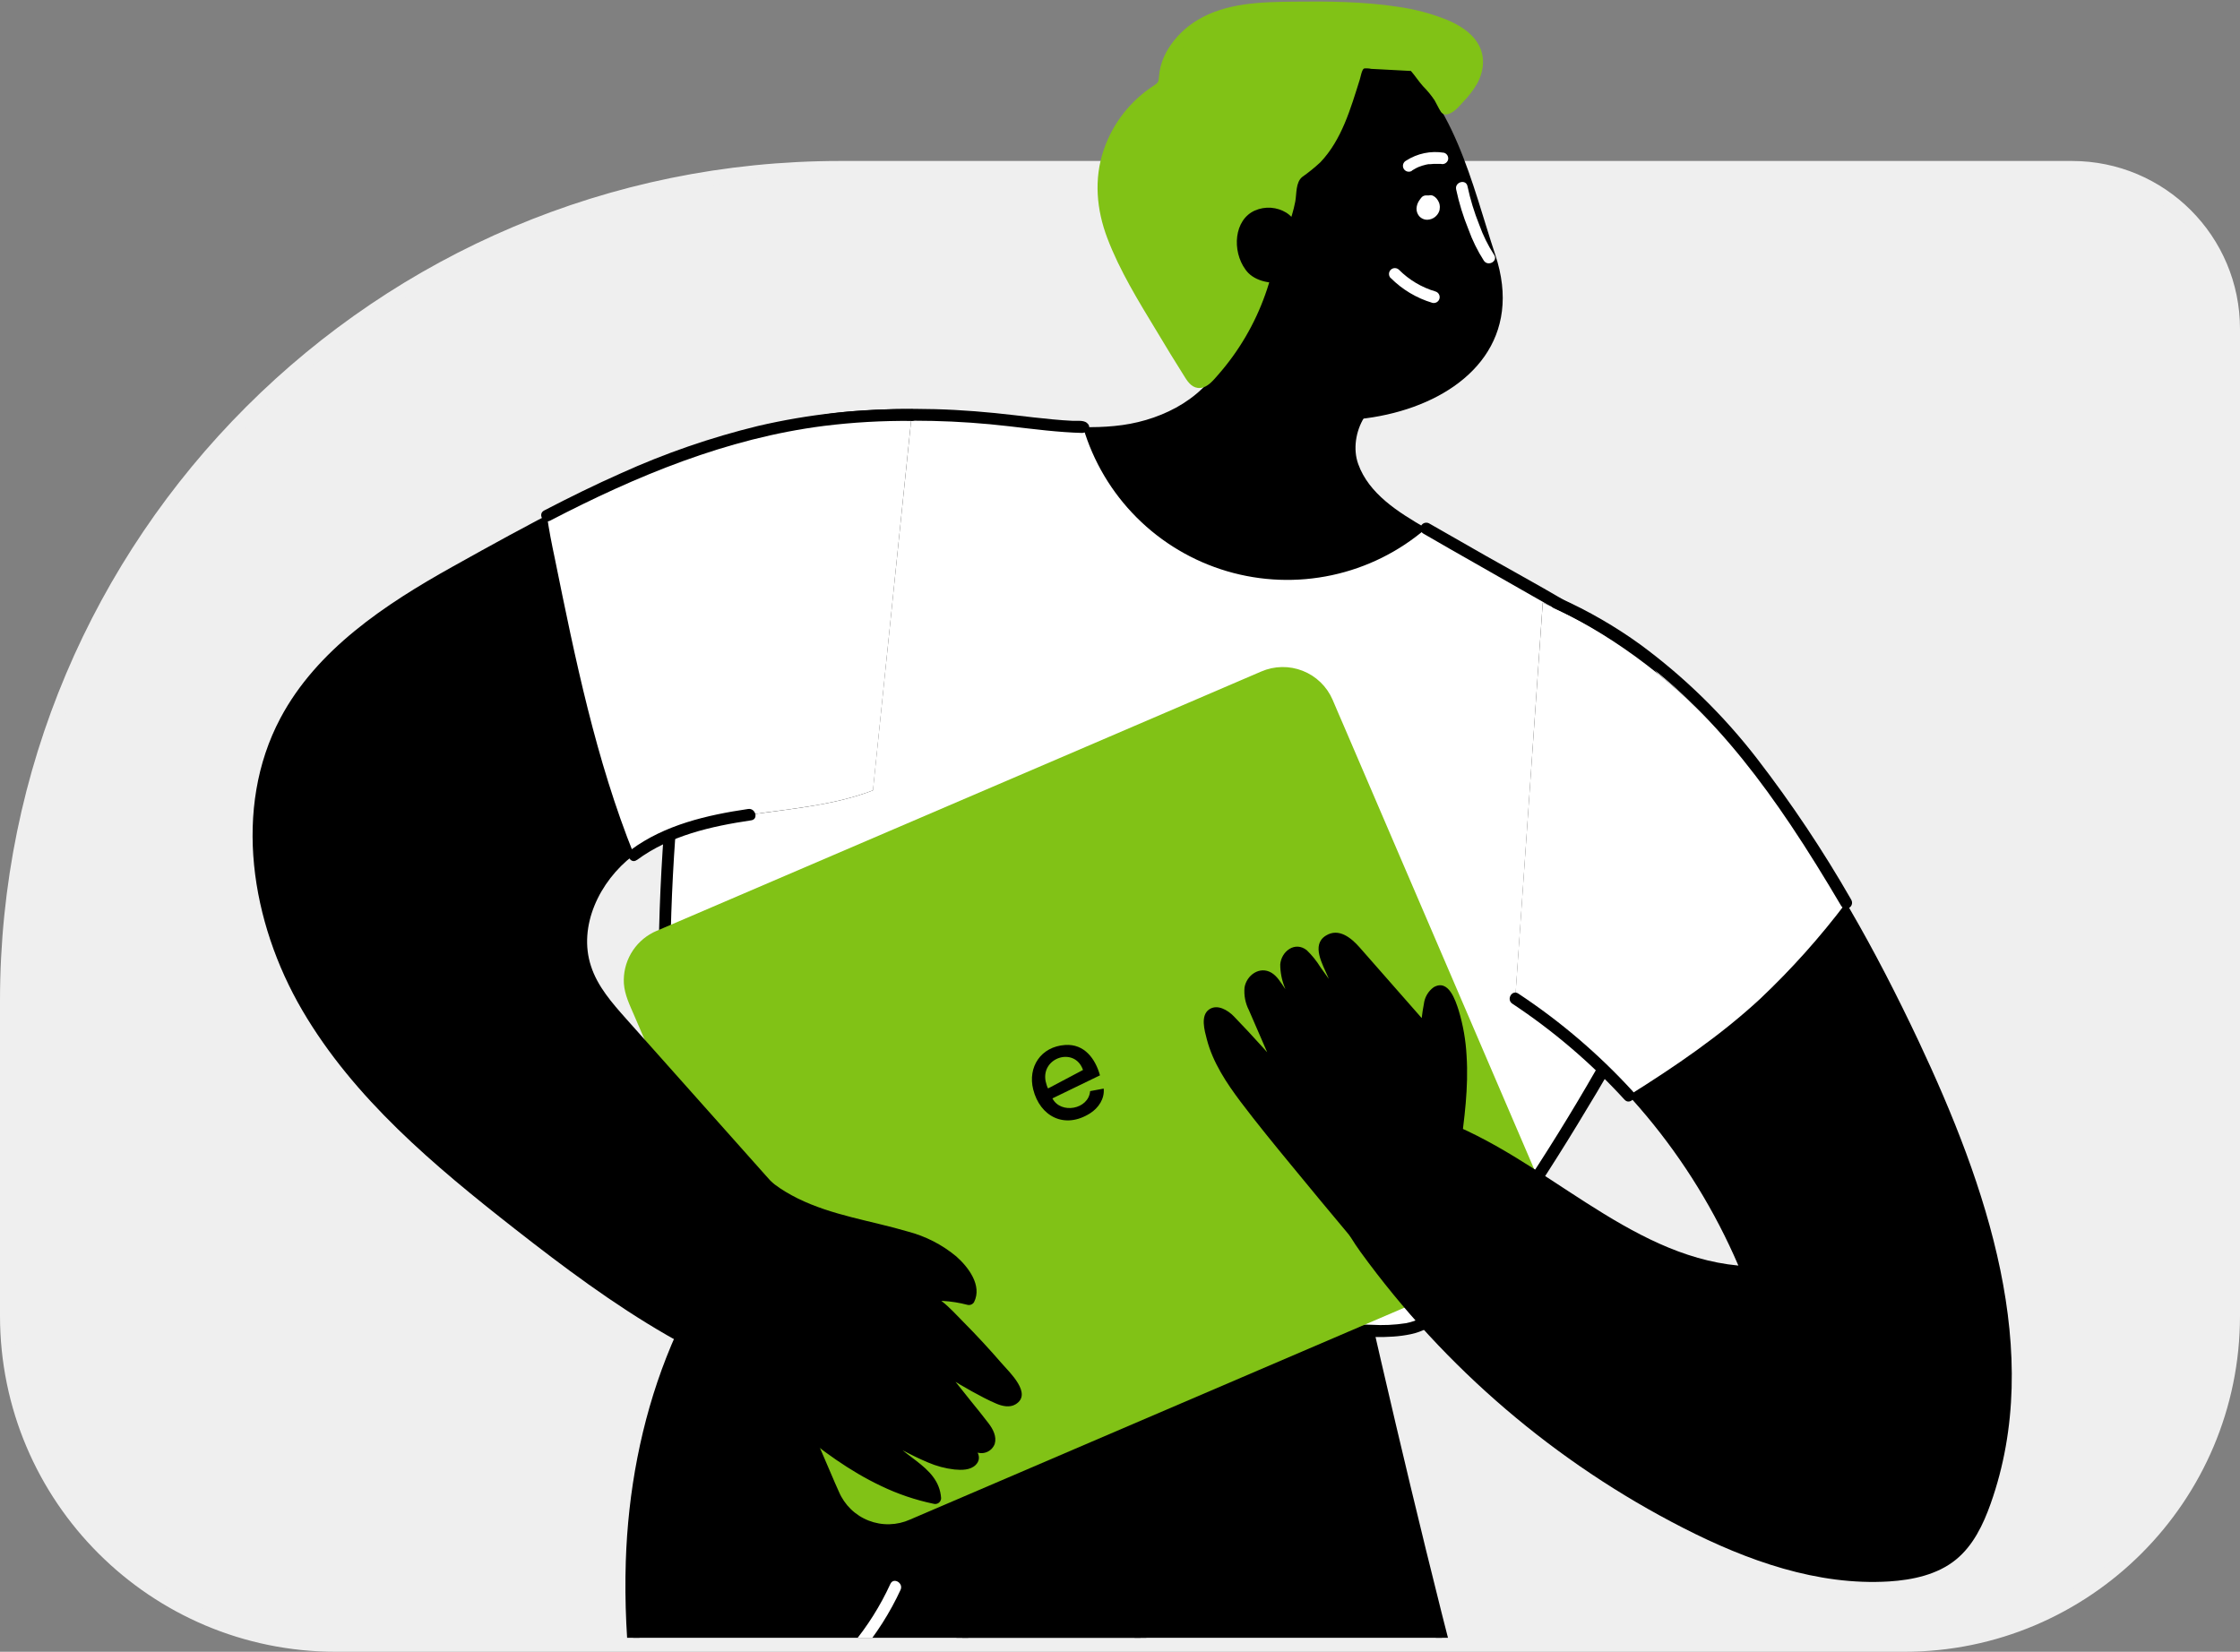 <svg fill="none" height="236" viewBox="0 0 320 236" width="320" xmlns="http://www.w3.org/2000/svg" xmlns:xlink="http://www.w3.org/1999/xlink"><rect x="0" y="0" width="320" height="236" fill="#808080" stroke="none"/><clipPath id="a"><path d="m0 0h320v236h-320z"/></clipPath><clipPath id="b"><path d="m-124-13h563v247h-563z"/></clipPath><g clip-path="url(#a)"><path d="m120 24h176c12.703 0 23 10.297 23 23v141c0 25.957-21.043 47-47 47h-224c-25.957 0-47-21.043-47-47v-45c0-65.722 53.278-119 119-119z" fill="#efefef"/><path d="m120 24h176c12.703 0 23 10.297 23 23v141c0 25.957-21.043 47-47 47h-224c-25.957 0-47-21.043-47-47v-45c0-65.722 53.278-119 119-119z" stroke="#efefef" stroke-width="2"/><g clip-path="url(#b)"><path d="m190.869 169.95c6.666 29.919 20.831 91.317 31.297 120.117 21.546 59.193 46.059 151.253 67.605 210.445 7.837 21.531 12.741 10.279 23.449 30.533-16.667 4.737-34.173 5.755-51.278 2.982 3.941-40.064-44.657-62.608-53.22-99.492-4.352-18.741-4.972-38.41-11.728-56.425-6.66-17.761-18.854-32.789-28.791-48.947-28.578-46.488-38.29-104.179-26.551-157.458" fill="#000"/><path d="m190.058 170.175c5.169 23.191 10.557 46.337 16.468 69.353 3.08 11.995 6.289 23.967 9.903 35.816 3.215 10.538 7.105 20.816 10.663 31.253 9.076 26.555 17.251 53.448 25.431 80.262 8.411 27.568 16.71 55.22 25.701 82.625 2.016 6.136 4.08 12.257 6.193 18.364 2.038 5.907 3.941 11.949 6.475 17.66 1.796 4.028 4.087 7.747 7.651 10.425 3.034 2.284 6.097 4.158 8.563 7.123 2.083 2.611 3.894 5.427 5.405 8.405l.501-1.232c-16.526 4.665-33.869 5.682-50.828 2.982l.619.81c1.932-20.817-10.697-37.847-23.358-52.942-6.711-7.983-13.715-15.781-19.553-24.445-2.828-4.115-5.265-8.485-7.28-13.053-2.41-5.626-3.659-11.522-4.757-17.497-2.736-14.937-4.026-30.235-8.811-44.727-4.572-13.852-12.595-26.089-20.645-38.123-7.911-11.815-15.382-23.781-21.316-36.738-17.721-38.88-23.497-82.141-16.597-124.304.574-3.439 1.239-6.86 1.993-10.262.231-1.052-1.39-1.502-1.621-.444-11.942 55.242-1.771 112.962 28.336 160.805 7.808 12.333 16.676 24.058 23.15 37.183 6.852 13.891 9.43 28.941 11.767 44.103 1.875 12.26 3.496 24.637 9.396 35.766 4.786 9.046 11.311 17.052 17.887 24.844 12.752 15.118 28.431 31.355 29.839 52.188.161 2.548.12 5.105-.124 7.646.001.183.062.361.174.507.112.145.268.25.445.298 17.253 2.77 34.903 1.753 51.723-2.982.123-.036.236-.099.331-.185s.169-.192.217-.31c.048-.119.069-.247.061-.374-.008-.128-.045-.252-.108-.363-2.55-4.771-5.529-9.435-9.847-12.788-2.652-2.06-5.59-3.612-7.752-6.245-3.817-4.653-5.597-10.763-7.578-16.316-2.128-5.983-4.193-11.984-6.193-18.004-9.008-26.937-17.245-54.14-25.521-81.314s-16.485-54.343-25.459-81.275c-3.659-10.971-7.764-21.79-11.344-32.789-3.581-10.999-6.706-22.285-9.684-33.526-6.345-23.871-11.975-47.906-17.408-71.98l-1.486-6.645c-.237-1.057-1.853-.607-1.622.445z" fill="#000"/><path d="m112.246 169.95c-13.782 12.597-20.707 31.427-21.861 50.072-1.154 18.645 2.956 37.195 8.445 55.041 5.561 18.144 12.538 35.825 20.865 52.879-14.318-20.4-22.52-26.392-43.661-39.641-8.389-5.261-27.587-21.492-34.202-28.84-4.56-5.063-7.882-11.207-12.91-15.792-1.194-1.08-2.533-2.099-4.11-2.431-2.415-.512-4.836.659-7.026 1.795-6.424 3.342-11.389 7.314-15.651 13.43-.211.302-.332.658-.349 1.027s.072.734.256 1.055c.183.32.454.581.781.753.327.173.695.249 1.063.22 2.641-.227 5.3-.037 7.882.562 6.807 15.534 10.781 29.819 17.588 45.33 5.163 11.781 10.354 23.629 17.239 34.482 11.941 18.831 28.752 34.32 47.562 46.281 10.246 6.52 21.298 12.13 33.217 14.431s24.879 1.046 35.199-5.362c13.692-8.495 20.904-24.856 22.323-40.902 1.418-16.046-2.14-32.069-5.67-47.766-5.851-26.09-11.714-52.193-17.588-78.309-1.852-8.231-3.71-16.558-3.564-24.992.141-7.904 2.044-15.657 4.105-23.292" fill="#000"/><path d="m111.649 169.359c-14.835 13.644-21.625 33.965-22.25 53.724-.738 23.54 6.244 46.882 14.136 68.807 4.483 12.437 9.634 24.622 15.432 36.502l1.453-.849c-6.295-8.951-13.118-17.525-21.586-24.524-4.042-3.285-8.257-6.35-12.628-9.182-4.504-2.965-9.182-5.677-13.557-8.827-8.627-6.296-16.84-13.14-24.586-20.491-3.816-3.546-7.294-7.439-10.387-11.629-1.984-2.852-4.151-5.573-6.486-8.147-2.173-2.284-4.791-4.714-8.186-4.416s-6.536 2.363-9.295 4.079c-2.606 1.609-5.03 3.495-7.229 5.626-1.156 1.132-2.241 2.335-3.249 3.601-.822 1.024-2.077 2.25-2.252 3.6-.07.522.008 1.052.225 1.532.217.479.564.888 1.002 1.18 1.244.794 2.922.315 4.313.349 1.696.031 3.383.245 5.033.636l-.501-.388c6.261 14.38 10.765 29.452 16.958 43.866 5.945 13.857 12.121 27.821 20.741 40.266 7.875 11.247 17.29 21.333 27.97 29.965 10.793 8.822 22.745 16.839 35.643 22.24 12.899 5.401 27.587 7.719 41.178 3.432 12.268-3.871 21.501-13.171 26.748-24.755 5.833-12.855 6.621-27.09 5.033-40.952-1.001-7.945-2.414-15.832-4.233-23.63-1.762-7.967-3.575-15.927-5.366-23.888l-10.815-48.126c-1.762-7.837-3.755-15.669-5.028-23.63-1.307-7.989-1.164-16.147.423-24.085.737-3.742 1.689-7.432 2.685-11.112.059-.215.03-.444-.08-.638-.11-.193-.293-.335-.508-.394s-.445-.03-.638.08c-.194.11-.336.293-.395.508-1.578 5.494-2.786 11.087-3.615 16.743-.7 5.661-.645 11.39.164 17.036.793 5.789 2.133 11.488 3.411 17.182l3.941 17.441 7.849 34.921c2.606 11.59 5.348 23.157 7.746 34.787 4.234 20.524 6.458 43.073-4.644 61.926-4.774 8.113-11.88 14.69-20.747 18.054-9.616 3.657-20.296 3.753-30.239 1.452-10.471-2.425-20.177-7.314-29.242-12.94-8.698-5.396-16.892-11.563-24.485-18.426-7.466-6.728-14.198-14.228-20.082-22.375-6.339-8.85-11.367-18.51-15.91-28.378-4.769-10.369-9.126-20.873-13.028-31.596-1.937-5.334-3.84-10.69-5.895-15.967-1.021-2.626-2.079-5.234-3.175-7.826-.411-.962-.597-2.25-1.689-2.549-1.174-.294-2.373-.482-3.581-.562-1.275-.107-2.557-.118-3.834-.034-1.126.073-2.072-.563-1.424-1.761.648-1.053 1.403-2.037 2.252-2.937.805-.956 1.655-1.879 2.55-2.751 3.428-3.276 7.364-5.978 11.654-8 2.635-1.277 5.208-1.789 7.73 0 2.123 1.519 3.896 3.634 5.517 5.654 3.074 3.826 5.709 7.989 9.047 11.601 4.853 5.26 10.365 9.97 15.82 14.589 5.546 4.697 11.204 9.412 17.29 13.407 6.908 4.54 14.019 8.743 20.555 13.829 5.777 4.52 11.025 9.676 15.646 15.37 2.815 3.455 5.473 7.055 8.04 10.69.122.173.304.294.511.338.207.045.423.011.606-.096s.318-.278.381-.481c.062-.202.046-.42-.046-.611-10.134-20.788-18.551-42.634-24.288-65.055-5.377-20.996-7.713-43.456-.693-64.368 3.502-10.431 9.267-20.096 17.397-27.568.799-.737-.394-1.918-1.188-1.187z" fill="#000"/><path d="m174.863 51.003c-2.331 5.626-8.479 8.889-14.52 9.727s-12.161-.27-18.23-.889c-6.63-.674-13.306-.766-19.953-.276-3.169.231-6.406.619-9.272 1.992-7.561 3.623-10.421 12.766-12.127 20.974-4.973 23.943-6.8 48.432-5.433 72.847.174 3.1.422 6.29 1.79 9.081 2.517 5.148 8.198 7.831 13.512 9.947 28.415 11.291 54.972 15.027 85.542 15.708 2.478.056 5.067.051 7.291-1.047 2.224-1.097 3.767-3.133 5.231-5.119 8.306-11.298 15.875-23.119 22.66-35.389 4.583-8.298 8.868-16.974 10.314-26.341 1.447-9.367-.292-19.635-6.587-26.724-3.496-3.938-8.124-6.644-12.667-9.294-7.539-4.4-11.209-6.369-18.748-10.752-3.941-2.279-8.113-4.895-9.639-9.159-1.525-4.265 1.689-10.211 6.143-9.384" fill="#000"/><path d="m241.68 122.218c1.452-9.368-.293-19.635-6.587-26.724-3.497-3.938-8.124-6.644-12.668-9.294-7.527-4.388-11.198-6.341-18.708-10.69-3.851 3.309-8.47 5.601-13.435 6.667-4.966 1.066-10.119.872-14.99-.564-4.871-1.436-9.304-4.069-12.895-7.658-3.591-3.589-6.225-8.019-7.661-12.887-4.195-.096-8.406-.754-12.595-1.181-6.63-.674-13.306-.766-19.952-.276-3.17.231-6.407.619-9.273 1.992-7.561 3.623-10.421 12.766-12.127 20.974-4.973 23.943-6.8 48.432-5.433 72.847.174 3.1.422 6.29 1.79 9.081 2.517 5.148 8.198 7.831 13.512 9.947 28.415 11.291 54.972 15.027 85.543 15.708 2.477.056 5.067.05 7.29-1.047 2.224-1.097 3.767-3.133 5.231-5.119 8.306-11.298 15.875-23.119 22.66-35.389 4.566-8.343 8.879-17.013 10.298-26.386z" fill="#fff"/><path d="m155.445 60.618c-.433-.658-1.486-.456-2.167-.489-.958-.045-1.915-.118-2.866-.208-1.819-.163-3.632-.388-5.439-.596-3.783-.445-7.578-.765-11.384-.866-3.755-.102-7.513-.015-11.26.259-3.378.247-6.84.653-9.937 2.16-4.898 2.391-7.882 7.168-9.807 12.096-2.252 5.834-3.254 12.158-4.324 18.291-2.543 14.592-3.932 29.361-4.155 44.171-.113 7.314-.068 14.718.563 22.02.265 3.196.884 6.408 2.742 9.098 1.655 2.264 3.786 4.138 6.244 5.491 2.632 1.455 5.375 2.7 8.203 3.724 3.246 1.268 6.525 2.455 9.835 3.562 6.441 2.149 12.975 3.979 19.604 5.491 13.044 2.895 26.301 4.735 39.641 5.502 3.464.214 6.928.379 10.393.495 3.378.113 6.936.512 10.246-.202 3.215-.698 5.405-2.937 7.319-5.475 2.14-2.813 4.178-5.738 6.193-8.653 4.088-5.918 7.976-11.968 11.666-18.149 3.713-6.064 7.118-12.311 10.201-18.718 5.349-11.472 8.608-24.873 3.53-37.054-1.124-2.729-2.681-5.26-4.611-7.494-2.176-2.388-4.667-4.47-7.403-6.189-5.236-3.443-10.804-6.408-16.254-9.497-2.699-1.53-5.392-3.07-8.079-4.619-.191-.098-.412-.119-.618-.059-.207.06-.382.197-.49.382s-.141.405-.092.614.176.391.355.509c5.124 2.982 10.303 5.868 15.444 8.827 5.517 3.173 11.473 6.228 15.764 11.05 8.18 9.216 8.017 22.786 4.464 33.886-2.066 6.448-5.185 12.496-8.445 18.403-3.378 6.133-6.97 12.151-10.776 18.055-3.806 5.903-7.747 11.634-11.823 17.193-1.852 2.515-3.856 4.799-7.065 5.424-1.631.252-3.285.327-4.932.225-1.717-.04-3.44-.09-5.157-.152-13.179-.374-26.313-1.691-39.303-3.939-12.896-2.315-25.548-5.83-37.789-10.498-5.151-1.969-11.164-4.039-14.593-8.642-1.92-2.576-2.534-5.704-2.781-8.855-.276-3.533-.383-7.095-.473-10.645-.345-14.349.407-28.704 2.252-42.938.923-7.127 2.124-14.214 3.603-21.261 1.087-5.125 2.522-10.408 5.557-14.757 1.407-2.062 3.277-3.767 5.461-4.979 2.945-1.587 6.345-1.98 9.633-2.217 7.268-.509 14.568-.34 21.805.506 3.524.405 7.043.872 10.596.962l-.727-.416c.592.895 2.05.056 1.453-.85z" fill="#000"/><path d="m180.616 96.656-86.554 37.125c-3.463 1.485-5.065 5.495-3.579 8.955l30.104 70.09c1.487 3.461 5.499 5.062 8.962 3.577l86.554-37.125c3.463-1.486 5.065-5.495 3.579-8.956l-30.105-70.09c-1.486-3.46-5.498-5.061-8.961-3.576z" fill="#81c216" stroke="#81c216" stroke-miterlimit="10" stroke-width=".99"/><path d="m152.174 149.302c-3.494.231-5.376 3.165-4.572 6.359.966 3.841 4.465 5.719 8.119 3.409 1.221-.774 2.093-2.093 1.951-3.535l-1.94.36c-.213 2.616-4.194 3.334-5.387 1.039l6.794-3.294c-.656-2.35-2.21-4.52-4.965-4.338zm-2.435 6.204c-.112-.034-.331-.865-.366-1.03-.661-3.419 4.179-4.956 5.342-1.603z" fill="#000"/><path d="m215.68 178.563-7.966 3.415-19.249 8.254-23.922 10.256-21.608 9.272-12.746 5.463c-1.903.822-3.817 1.311-5.867.343-2.049-.967-2.815-2.728-3.648-4.619l-6.525-15.218-9.999-23.281-9.126-21.256-2.832-6.593c-.543-1.081-.981-2.211-1.306-3.376-.258-1.362-.041-2.771.614-3.993.656-1.221 1.711-2.181 2.989-2.719l.597-.259 4.104-1.761 17.211-7.376 23.308-9.997 22.858-9.818 15.466-6.633c.968-.411 1.936-.844 2.91-1.243.832-.344 1.73-.5 2.629-.457s1.778.283 2.573.705c1.26.717 2.239 1.839 2.776 3.185 1.689 3.859 3.316 7.73 4.977 11.589l9.605 22.359 9.734 22.667 5.512 12.833c.218.475.388.971.506 1.48.284 1.373.082 2.803-.571 4.044-.653 1.242-1.716 2.218-3.009 2.764-.985.438-.13 1.884.85 1.445 1.39-.626 2.563-1.649 3.372-2.941.808-1.291 1.216-2.793 1.171-4.316-.069-1.093-.34-2.163-.799-3.156l-1.83-4.276-8.169-19.028-10.348-24.091-7.933-18.487c-.563-1.26-1.075-2.521-1.621-3.775-.405-.933-.99-1.778-1.721-2.486-.732-.708-1.596-1.264-2.543-1.637s-1.958-.557-2.976-.54c-1.018.017-2.022.235-2.956.64-2.944 1.255-5.889 2.526-8.828 3.792l-20.037 8.602-24.248 10.397-21.394 9.177-11.48 4.922c-.298.13-.597.248-.884.394-1.327.68-2.428 1.729-3.169 3.021-.742 1.293-1.092 2.772-1.008 4.259.113 1.649.85 3.112 1.486 4.597l6.959 16.192 10.241 23.849 8.934 20.817 2.534 5.901c.186.422.366.844.563 1.266.397.936.978 1.782 1.707 2.491.729.708 1.593 1.264 2.54 1.634.947.371 1.959.549 2.975.523 1.017-.025 2.018-.253 2.946-.67l.799-.343 4.583-1.964 17.988-7.713 23.877-10.234 22.728-9.744 14.497-6.223 2.05-.878c.99-.422.135-1.868-.851-1.446z" fill="#81c216"/><g fill="#000"><path d="m130.245 59.273c-25.385-.259-43.407 9.306-65.578 21.683-9.684 5.401-19.412 11.866-24.609 21.649-6.84 12.879-4.234 29.166 3.13 41.752 7.364 12.585 18.827 22.189 30.312 31.185 13.855 10.859 28.798 21.548 46.166 24.502 3.103.529 6.756.602 8.828-1.783 3.102-3.612-.146-9.03-3.316-12.586l-35.688-40.069c-2.038-2.29-4.132-4.67-5.067-7.584-1.863-5.688 1.216-12.096 5.968-15.753s10.81-5.008 16.733-5.868c5.923-.861 11.986-1.328 17.577-3.472"/><path d="m102.54 193.895c4.988 3.752 9.509 8.09 14.463 11.882 4.955 3.792 10.478 7.078 16.603 8.287-.214-4.27-6.362-5.626-8.017-9.564l4.234 2.25c2.426 1.283 5.005 2.6 7.747 2.453.625-.034 1.396-.304 1.424-.928-.015-.185-.069-.365-.157-.529-.088-.163-.209-.307-.355-.422-2.776-2.887-5.801-5.523-9.042-7.876l9.048 6.655c.731.563 1.784 1.075 2.465.473.682-.602.152-1.907-.484-2.706l-7.989-10.032c3.142 2.296 6.496 4.287 10.016 5.947.816.388 2.01.653 2.455-.135.36-.641-.124-1.406-.563-1.975-2.887-3.503-5.972-6.839-9.239-9.992-1.194-1.153-2.567-2.346-4.223-2.396 2.503-.37 5.054-.227 7.5.422.529-.912.185-2.076-.333-2.993-1.345-2.375-3.727-4.006-6.255-5.064-2.527-1.058-5.23-1.536-7.882-2.183-3.003-.733-5.957-1.653-8.844-2.757-1.988-.759-5.855-2.745-7.809-5.688"/><path d="m102.118 194.603c7.882 5.936 14.711 13.424 23.736 17.7 2.396 1.154 4.923 2.012 7.527 2.554.124.034.255.039.381.014.127-.025.246-.078.348-.155.103-.078.186-.178.245-.293.058-.115.089-.241.09-.37-.338-4.934-6.345-5.907-8.13-9.992l-1.126 1.125c2.427 1.283 4.831 2.701 7.37 3.758 1.21.525 2.49.866 3.8 1.013 1.003.096 2.252.113 3.024-.652.929-.929.287-2.037-.462-2.814-.912-.956-1.864-1.873-2.815-2.773-1.971-1.799-4.038-3.49-6.193-5.064-.878-.635-1.689.816-.85 1.452l7.234 5.322c.98.72 1.982 1.688 3.164 2.048.251.099.518.147.788.142.269-.006.534-.065.78-.175.246-.109.468-.267.652-.463s.327-.427.421-.68c.315-1.041-.248-2.115-.861-2.92-.828-1.091-1.689-2.149-2.562-3.224l-5.557-6.976-1.019 1.317c2.158 1.576 4.415 3.014 6.756 4.304 1.126.618 2.297 1.249 3.491 1.755.839.354 1.897.591 2.725.09 2.482-1.491-.901-4.614-1.954-5.834-1.768-2.045-3.605-4.029-5.512-5.953-1.852-1.868-3.868-4.309-6.683-4.501l.22 1.649c2.356-.325 4.754-.182 7.054.422.18.047.369.034.541-.036.171-.07.316-.194.411-.352 1.193-2.38-.822-5.013-2.551-6.538-2.016-1.671-4.374-2.881-6.908-3.544-5.258-1.553-10.82-2.296-15.764-4.749-2.252-1.125-4.459-2.582-5.877-4.67-.608-.888-2.061-.05-1.453.844 2.483 3.657 6.638 5.548 10.697 6.937 2.662.918 5.37 1.698 8.113 2.335 2.629.608 5.32 1.204 7.713 2.509 1.179.622 2.245 1.438 3.153 2.414.771.85 2.032 2.447 1.424 3.663l.952-.389c-2.596-.664-5.298-.807-7.95-.422-.985.135-.664 1.593.225 1.649 1.993.124 3.53 2.037 4.848 3.342 1.576 1.564 3.109 3.175 4.6 4.833.731.81 1.45 1.631 2.156 2.464.276.326 2.027 2.008 1.689 2.481s-1.717-.383-2.004-.518c-1.01-.495-2.005-1.014-2.984-1.558-2.187-1.224-4.299-2.579-6.323-4.056-.839-.608-1.559.641-1.019 1.322l4.504 5.671 2.252 2.813c.563.743 1.532 1.592 1.762 2.548.276 1.126-1.413-.039-1.739-.275l-2.939-2.166-5.878-4.327-.85 1.452c1.734 1.283 3.408 2.637 5.022 4.062.826.75 1.636 1.5 2.432 2.25.36.355.721.72 1.081 1.086.141.146.428.343.507.535.079.191.169.062-.085.202-.448.132-.92.155-1.379.068-.498-.038-.992-.121-1.475-.248-1.02-.275-2.011-.652-2.956-1.125-2.077-.996-4.093-2.127-6.137-3.201-.157-.072-.333-.094-.503-.063-.171.031-.328.113-.45.235s-.205.279-.235.45c-.031.17-.009.345.062.503.884 2.025 2.748 3.376 4.448 4.653 1.481 1.125 3.316 2.464 3.457 4.501l1.064-.811c-9.571-1.929-17.053-8.574-24.254-14.712-2.162-1.84-4.346-3.657-6.61-5.367-.867-.653-1.689.804-.85 1.446z"/><path d="m220.393 86.104c25.656 11.46 41.662 37.183 53.665 62.585 9.768 20.738 17.999 44.553 10.314 66.169-1.058 2.981-2.488 5.963-4.943 7.966-2.646 2.161-6.193 2.914-9.571 3.128-10.219.63-20.268-2.982-29.366-7.629-18.267-9.326-34.068-22.836-46.115-39.428-3.835-5.294-7.117-13.097-2.579-17.801 3.378-3.505 9.166-2.897 13.743-1.22 15.015 5.474 26.838 19.438 42.799 20.946-6.671-15.548-17.75-28.805-31.871-38.134"/><path d="m193.645 176.217c-4.949-5.918-9.898-11.843-14.638-17.919-2.815-3.634-5.72-7.584-6.16-12.175-.062-.335-.019-.681.124-.99.563-.934 1.965-.18 2.697.613l8.147 8.861-4.504-10.402c-.494-.902-.733-1.921-.693-2.948.13-1.013 1.042-2.003 2.049-1.823.738.135 1.245.804 1.689 1.423l6.554 9.52c-1.931-3.489-3.885-7.022-4.91-10.87-.25-.724-.297-1.502-.135-2.25.095-.368.316-.69.625-.911.309-.22.686-.324 1.064-.293.535.183.987.553 1.273 1.04 2.488 3.305 4.843 6.703 7.065 10.195l-4.301-10.211c-.298-.704-.563-1.525-.242-2.206s1.452-.951 2.252-.647c.774.37 1.446.922 1.959 1.609l10.213 11.641c.054-1.34.211-2.673.467-3.989.18-.917.772-2.06 1.689-1.834.518.123.805.663 1.008 1.153 2.781 6.656 1.847 14.211.861 21.379"/><path d="m194.236 175.621c-4.504-5.424-9.07-10.853-13.456-16.4-1.942-2.453-3.941-4.923-5.388-7.708-.722-1.361-1.247-2.818-1.559-4.326-.062-.293-.378-1.424-.141-1.649.236-.225 1.126.563 1.306.743 1.402 1.401 2.697 2.925 4.037 4.388l4.172 4.501c.692.76 1.689-.203 1.317-1.013l-3.085-7.105-1.419-3.275c-.388-.911-1.002-2.25-.253-3.145.748-.894 1.469.124 1.908.76l2.106 3.06 4.369 6.347c.112.191.297.33.512.386.216.056.444.024.636-.088.192-.113.331-.297.387-.512.056-.216.024-.444-.088-.636-1.126-2.076-2.303-4.163-3.271-6.335-.452-1.015-.848-2.054-1.188-3.111-.287-.889-.997-2.487-.338-3.331.732-.934 1.644.81 2.015 1.311.721.973 1.436 1.958 2.134 2.948 1.453 2.059 2.856 4.15 4.211 6.273.479.76 1.92.27 1.532-.647l-3.316-7.905-.749-1.789c-.225-.523-.664-1.254-.563-1.845.158-1.204 1.751-.304 2.196.124.923.872 1.722 1.907 2.561 2.863l2.736 3.117 5.63 6.442c.117.113.263.189.422.221s.324.017.475-.043c.15-.059.281-.16.375-.292.095-.131.15-.287.158-.448.04-1.267.187-2.528.44-3.77.038-.413.198-.804.461-1.125.321-.27.456.129.603.439.927 2.141 1.487 4.424 1.655 6.751.456 4.726-.152 9.474-.794 14.15-.052.211-.024.434.081.624.104.191.276.336.482.405.211.06.438.034.63-.071.193-.105.336-.281.4-.491.62-4.501 1.233-9.047.935-13.599-.115-2.186-.493-4.351-1.126-6.447-.456-1.424-1.447-4.552-3.575-3.314-.384.277-.706.631-.946 1.039-.24.407-.394.86-.45 1.33-.259 1.346-.417 2.709-.473 4.079l1.435-.591c-3.378-3.848-6.756-7.695-10.134-11.539-1.182-1.345-2.984-2.864-4.841-1.688-2.14 1.328-.406 4.18.287 5.834l3.378 8.04 1.537-.647c-1.258-1.973-2.556-3.918-3.896-5.834-.672-.957-1.353-1.906-2.044-2.847-.554-.9-1.218-1.728-1.976-2.464-1.689-1.339-3.643.163-3.795 2.025.002 1.14.226 2.27.659 3.325.338 1.035.738 2.048 1.171 3.049.997 2.296 2.207 4.501 3.423 6.684l1.447-.849-4.054-5.891-2.026-2.948c-.535-.771-1.048-1.688-1.881-2.183-1.689-.996-3.547.366-3.839 2.104-.106 1.124.113 2.254.63 3.258.462 1.091.94 2.171 1.413 3.257l3.249 7.483 1.317-1.013c-2.708-2.953-5.348-5.991-8.141-8.861-.844-.866-2.342-1.789-3.513-.99-1.3.883-.659 3.044-.343 4.27.861 3.325 2.815 6.251 4.847 8.957 2.32 3.066 4.757 6.048 7.19 9.002 2.848 3.488 5.737 6.942 8.619 10.391.698.833 1.881-.36 1.188-1.187z"/><path d="m169.97 52.752c14.205 14.223 51.464 7.201 43.639-16.355-3.277-9.851-6.002-22.955-15.139-28.738-3.521-2.182-7.521-3.472-11.654-3.758-4.132-.286-8.272.44-12.06 2.116-15.64 6.948-17.307 30.156-7.043 44.109.686.931 1.44 1.809 2.257 2.627z"/></g><path d="m181.411 35.447c1.665-2.477 2.704-5.321 3.029-8.287.005-.689.183-1.366.518-1.969.352-.415.777-.763 1.255-1.024 4.583-3.139 5.968-9.126 7.713-14.397.057-.278.211-.527.434-.703.226-.111.482-.15.732-.113l7.257.388c-.518.045.045.321.315.765 1.058 1.738 2.685 2.768 3.406 4.501.068.163.512.883.512.883.13-.008.256-.043.371-.102.115-.059.217-.141.299-.241 2.061-1.947 4.307-4.45 3.699-7.213-.506-2.29-2.815-3.702-4.994-4.535-4.577-1.733-9.537-2.132-14.429-2.284-2.628-.086-5.276-.103-7.944-.051-3.66.068-7.415.281-10.742 1.789-3.328 1.508-6.193 4.568-6.435 8.214.011.367-.06.733-.209 1.069-.218.317-.515.573-.861.743-2.52 1.605-4.565 3.855-5.921 6.516s-1.975 5.637-1.792 8.618c.31 4.158 2.184 8.028 4.177 11.691 2.585 4.737 5.433 9.322 8.276 13.913.259.422.563.883 1.064.973.502.09 1.087-.343 1.481-.765 3.987-4.24 6.828-9.426 8.254-15.067" fill="#81c216"/><path d="m182.137 35.874c1.424-2.139 2.41-4.539 2.899-7.061.214-1.125.04-2.757 1.002-3.533.908-.639 1.771-1.338 2.585-2.093 3.068-3.224 4.324-7.685 5.63-11.815.118-.366.292-1.44.613-1.587.343-.04.689-.021 1.025.056l1.255.062 5.169.276-.225-1.648c-.912.174-.974 1.075-.456 1.688.518.613 1.052 1.423 1.644 2.087.607.611 1.157 1.276 1.643 1.986.327.563.564 1.125.901 1.649.074.127.18.232.308.305.127.073.272.111.419.111 1.058-.096 1.801-1.075 2.482-1.806.752-.765 1.408-1.619 1.954-2.543 1.002-1.789 1.244-3.938.175-5.739-.986-1.688-2.77-2.734-4.504-3.46-2.229-.885-4.556-1.501-6.931-1.834-4.954-.76-10.038-.799-15.043-.737-4.566.051-9.515.174-13.552 2.594-1.715 1.009-3.161 2.416-4.217 4.101-.508.813-.888 1.699-1.126 2.627-.111.472-.186.951-.225 1.435-.05.647-.112.838-.659 1.187-3.385 2.169-5.934 5.422-7.228 9.227-1.425 4.175-1.031 8.546.518 12.625 1.767 4.653 4.453 9.002 7.009 13.221 1.34 2.251 2.702 4.473 4.087 6.667.507.81 1.126 1.587 2.19 1.508 1.064-.079 1.869-1.125 2.539-1.879 2.945-3.358 5.226-7.243 6.723-11.449.371-1.03.687-2.082.957-3.145s-1.357-1.496-1.622-.445c-.993 3.925-2.682 7.641-4.988 10.971-.563.838-1.21 1.654-1.875 2.436-.315.371-1.424 1.997-1.97 1.817-.332-.113-.636-.872-.794-1.125-.31-.506-.625-1.013-.94-1.519-.623-1.013-1.244-2.025-1.864-3.038-2.458-3.887-4.713-7.898-6.756-12.017-1.728-3.618-2.933-7.618-2.252-11.652.62-3.567 2.415-6.825 5.101-9.255.679-.589 1.401-1.125 2.162-1.603.391-.226.717-.548.947-.936s.355-.829.365-1.28c.134-1.733.82-3.378 1.959-4.692 2.657-3.111 6.7-4.203 10.635-4.501 4.54-.311 9.095-.324 13.636-.039 4.301.203 8.828.658 12.819 2.402 1.487.653 3.142 1.637 3.722 3.246.664 1.84-.417 3.679-1.582 5.064-.327.383-.676.754-1.03 1.125-.158.163-.321.326-.49.484-.169.158-.411.338-.321.326l.726.416c-.524-.983-1.125-1.924-1.796-2.813-.445-.523-.929-1.018-1.374-1.547-.248-.293-.477-.601-.686-.923-.093-.148-.195-.291-.304-.428-.192-.225-.237-.478-.169.068l-.248.563-.163.141c.974-.18.681-1.598-.22-1.648l-4.746-.253-2.252-.118c-.294-.058-.597-.051-.889.019-.291.07-.564.202-.8.386-.365.43-.617.944-.732 1.497-.197.596-.383 1.193-.563 1.789-.349 1.125-.704 2.205-1.098 3.297-.703 2.172-1.752 4.216-3.108 6.054-.685.861-1.49 1.619-2.392 2.25-.521.301-.992.681-1.397 1.125-.394.553-.632 1.202-.686 1.879-.315 3.046-1.341 5.975-2.996 8.552-.596.9.856 1.744 1.453.85z" fill="#81c216"/><path d="m204.392 27.919h-.67-.028c-.183.007-.36.07-.507.18-.099.089-.188.189-.264.298-.079.101-.152.208-.22.315-.204.323-.322.693-.343 1.075-.01.378.111.748.343 1.046.147.183.334.329.547.427s.446.144.681.136c.377-.017.741-.148 1.043-.376.301-.228.526-.542.646-.901.016-.057.029-.116.039-.174.023-.126.034-.254.034-.383-.005-.191-.038-.381-.096-.563-.089-.233-.217-.45-.377-.641-.122-.143-.269-.264-.434-.354-.096-.057-.204-.093-.315-.108-.111-.014-.224-.006-.332.023-.16.042-.304.131-.414.256-.109.124-.179.279-.2.443-.021.164.007.331.081.479.075.148.191.271.336.352l.101.073-.169-.135c.065.053.124.113.175.18l-.13-.169c.05.066.092.138.124.214l-.084-.203c.037.086.064.177.079.27l-.034-.225c.008.082.008.165 0 .248l.028-.22c-.011.075-.03.149-.056.22l.084-.203c-.035.079-.079.155-.129.225l.129-.174c-.053.069-.113.131-.18.186l.169-.135c-.073.06-.155.11-.242.146l.202-.09c-.079.034-.162.056-.247.068h.225c-.07-.011-.138-.03-.203-.056l.203.084c-.046-.019-.09-.043-.13-.073l.175.135c-.04-.031-.076-.067-.107-.107l.129.169c-.04-.051-.072-.108-.095-.169l.084.203c-.03-.07-.049-.144-.056-.219v.225c-.011-.084-.011-.169 0-.253v.219c.016-.103.046-.203.09-.298l-.084.197c.106-.221.238-.429.394-.619l-.727.416h.698c.221-.006.432-.095.592-.248.158-.158.247-.373.247-.596-.01-.211-.098-.411-.247-.561-.148-.15-.347-.241-.558-.255z" fill="#fff"/><path d="m208.025 27.078c.412 1.938.996 3.836 1.745 5.671.564 1.579 1.307 3.09 2.213 4.501.614.883 2.066.045 1.452-.85-.864-1.335-1.57-2.767-2.105-4.265-.722-1.791-1.287-3.642-1.689-5.53-.214-1.058-1.836-.613-1.622.445z" fill="#fff"/><path d="m201.695 24.374c.181-.113.366-.225.563-.326l.214-.107s.316-.141.169-.079c.365-.147.742-.264 1.126-.349l.276-.051h.175c.191 0 .377-.039.563-.045.186-.006.377 0 .563 0h.321.163c-.09 0-.085 0 0 0 .211.057.436.03.628-.075.192-.105.336-.279.402-.487.06-.211.034-.437-.071-.63-.105-.192-.282-.336-.492-.4-1.884-.311-3.817.09-5.421 1.125-.102.052-.191.124-.264.212s-.126.19-.158.299-.042.224-.028.337.051.222.108.32c.058.098.135.184.226.252.092.068.197.116.307.142.111.026.226.029.339.009.112-.02.219-.062.314-.125z" fill="#fff"/><path d="m178.331 39.002c2.714 2.712 9.819 1.373 8.327-3.123-.625-1.879-1.126-4.377-2.888-5.485-.67-.412-1.429-.656-2.214-.711-.784-.055-1.57.081-2.29.396-2.984 1.328-3.3 5.755-1.34 8.439.124.17.259.332.405.484z" fill="#000"/><path d="m198.672 39.717c1.651 1.655 3.688 2.873 5.929 3.545.106.029.217.038.327.024s.216-.048.312-.103.181-.127.249-.214c.068-.087.118-.187.147-.293.03-.106.038-.218.025-.327s-.048-.215-.103-.312c-.054-.096-.127-.181-.214-.249-.087-.068-.187-.118-.293-.148-1.961-.582-3.745-1.643-5.191-3.089-.078-.078-.17-.14-.272-.182-.102-.042-.212-.064-.322-.064s-.219.022-.321.064c-.102.042-.195.104-.273.182-.078.078-.14.171-.182.272-.042.102-.064.211-.064.321 0 .11.022.219.064.321s.104.194.182.272z" fill="#fff"/><path d="m130.245 59.273c-20.076-.191-35.548 5.755-52.111 14.369.281 2.059.693 4.113 1.126 6.149 2.911 14.341 5.861 28.8 11.322 42.353 4.729-3.522 10.697-4.895 16.558-5.75 5.86-.855 11.986-1.328 17.577-3.471z" fill="#fff"/><path d="m220.393 86.104-3.941 56.582c5.953 3.927 11.394 8.58 16.197 13.851 6.632-4.146 13.101-8.551 18.827-13.851 4.457-4.219 8.554-8.802 12.251-13.7-10.68-18.161-24.378-34.415-43.334-42.882z" fill="#fff"/><path d="m90.993 122.871c4.752-3.506 10.607-4.816 16.327-5.666 1.07-.157.613-1.778-.445-1.62-5.872.866-11.89 2.25-16.755 5.84-.861.63 0 2.087.85 1.446z" fill="#000"/><path d="m130.245 58.452c-7.389-.076-14.76.732-21.957 2.408-6.718 1.636-13.268 3.896-19.564 6.751-3.721 1.648-7.375 3.449-10.99 5.328-.957.501-.113 1.947.85 1.452 12.313-6.397 25.234-11.77 39.106-13.536 4.165-.518 8.359-.757 12.555-.715.224 0 .439-.089.597-.247.159-.158.248-.373.248-.597s-.089-.439-.248-.597c-.158-.158-.373-.247-.597-.247z" fill="#000"/><path d="m264.47 128.559c-4.017-7.007-8.505-13.732-13.433-20.131-4.752-6.162-10.338-11.634-16.597-16.259-3.624-2.629-7.508-4.878-11.593-6.712-.979-.439-1.829 1.007-.844 1.452 7.066 3.211 13.527 7.611 19.103 13.008 5.63 5.367 10.398 11.528 14.716 17.964 2.523 3.764 4.893 7.624 7.195 11.528.113.192.298.331.513.387s.444.024.636-.089c.192-.112.331-.297.387-.512s.024-.444-.089-.635z" fill="#000"/><path d="m216.052 143.406c5.885 3.898 11.268 8.505 16.029 13.716.726.799 1.914-.388 1.182-1.187-4.86-5.314-10.357-10.01-16.367-13.981-.906-.596-1.745.855-.844 1.452z" fill="#000"/><path d="m114.948 243.466c5.937-4.126 10.667-9.757 13.704-16.315.445-.979-1.002-1.829-1.453-.85-2.89 6.309-7.413 11.734-13.101 15.714-.878.613-.039 2.07.85 1.446z" fill="#fff"/></g></g></svg>
